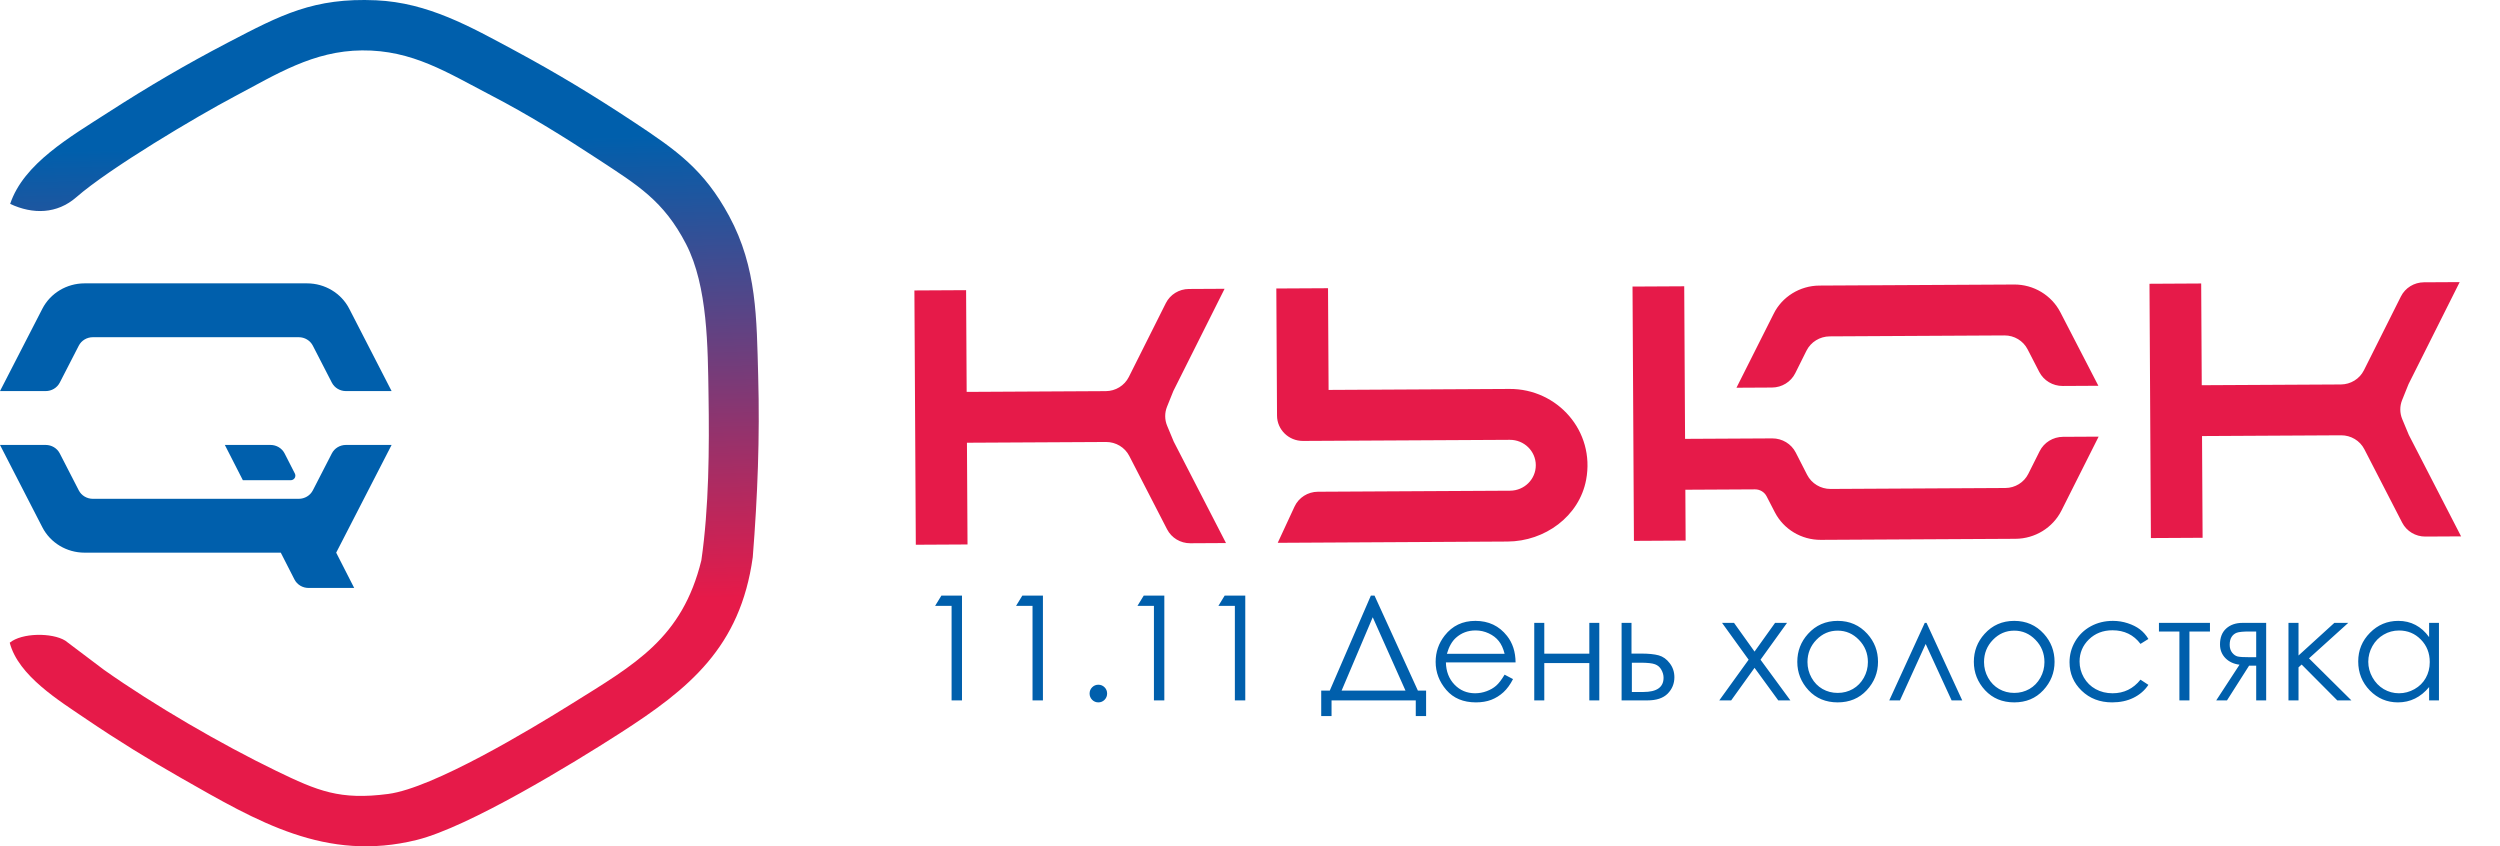 <svg width="257" height="87" viewBox="0 0 257 87" fill="none" xmlns="http://www.w3.org/2000/svg">
<path fill-rule="evenodd" clip-rule="evenodd" d="M163.051 49.337C162.346 53.067 158.826 55.65 154.971 55.671L131.35 55.802L133.076 52.08C133.505 51.154 134.443 50.556 135.478 50.551L155.236 50.444C156.704 50.437 157.888 49.26 157.88 47.815C157.872 46.37 156.675 45.206 155.207 45.214L133.95 45.328C132.482 45.336 131.286 44.172 131.278 42.729L131.206 29.657L136.521 29.628L136.579 40.084L155.18 39.983C160.098 39.956 164.001 44.319 163.052 49.337H163.051ZM246.948 43.08C246.689 42.455 246.685 41.755 246.938 41.126L247.599 39.485L252.855 29L249.182 29.02C248.176 29.025 247.259 29.59 246.813 30.477L243.01 38.065C242.564 38.953 241.648 39.517 240.641 39.523L226.34 39.6L226.282 29.142L220.967 29.172L221.112 55.313L226.427 55.284L226.369 44.827L240.67 44.749C241.677 44.744 242.6 45.299 243.055 46.181L246.943 53.727C247.398 54.611 248.321 55.164 249.327 55.159L253 55.139L247.627 44.711L246.947 43.078L246.948 43.08ZM120.632 40.172L125.888 29.687L122.215 29.707C121.209 29.712 120.292 30.276 119.847 31.164L116.043 38.752C115.598 39.64 114.681 40.204 113.675 40.209L99.373 40.287L99.315 29.829L94 29.858L94.145 56L99.461 55.971L99.402 45.513L113.704 45.436C114.71 45.431 115.633 45.986 116.088 46.868L119.976 54.413C120.431 55.297 121.354 55.851 122.361 55.846L126.033 55.826L120.66 45.398L119.98 43.764C119.721 43.139 119.717 42.439 119.97 41.811L120.631 40.169L120.632 40.172ZM207.042 29.249L187.033 29.357C185.04 29.367 183.186 30.501 182.32 32.283L178.508 39.859L182.157 39.839C183.178 39.834 184.108 39.26 184.556 38.358L185.701 36.059C186.15 35.157 187.079 34.585 188.099 34.579L206.062 34.482C207.065 34.477 207.983 35.029 208.436 35.908L209.633 38.23C210.093 39.123 211.027 39.684 212.045 39.678L215.712 39.658L211.807 32.104C210.897 30.343 209.054 29.237 207.045 29.248L207.042 29.249ZM209.678 46.381C210.128 45.483 211.055 44.913 212.073 44.906L215.74 44.886L211.92 52.482C211.028 54.254 209.198 55.378 207.189 55.389L187.18 55.497C185.187 55.508 183.359 54.411 182.456 52.665L181.607 51.021C181.379 50.58 180.918 50.303 180.415 50.306L173.254 50.345L173.283 55.571L167.968 55.601L167.823 29.459L173.138 29.43L173.225 45.115L182.189 45.067C183.208 45.062 184.145 45.625 184.602 46.522L185.771 48.809C186.23 49.706 187.165 50.269 188.185 50.264L206.15 50.166C207.152 50.161 208.065 49.599 208.508 48.714L209.678 46.38V46.381Z" fill="#E61A49"/>
<path fill-rule="evenodd" clip-rule="evenodd" d="M4.697 40.203H0L4.355 31.737C5.177 30.138 6.858 29.129 8.697 29.129H31.561C33.399 29.129 35.08 30.139 35.902 31.737L40.257 40.203H35.56C34.948 40.203 34.387 39.866 34.113 39.333L32.159 35.535C31.885 35.002 31.324 34.665 30.712 34.665H9.545C8.932 34.665 8.371 35.002 8.098 35.535L6.144 39.333C5.87 39.866 5.309 40.203 4.697 40.203Z" fill="#005FAC"/>
<path fill-rule="evenodd" clip-rule="evenodd" d="M40.258 45.74H35.561C34.949 45.74 34.388 46.076 34.114 46.61L32.16 50.409C31.886 50.941 31.325 51.278 30.712 51.278H9.545C8.932 51.278 8.371 50.942 8.098 50.409L6.144 46.61C5.87 46.077 5.309 45.74 4.697 45.74H0L4.355 54.206C5.177 55.805 6.858 56.814 8.697 56.814H28.864L30.269 59.567C30.543 60.103 31.104 60.441 31.718 60.441H36.411L34.56 56.814L40.257 45.74H40.258ZM30.314 48.685C30.474 48.999 30.239 49.367 29.88 49.367H24.966L23.114 45.74H27.808C28.423 45.74 28.985 46.079 29.258 46.614L30.315 48.685H30.314Z" fill="#005FAC"/>
<path fill-rule="evenodd" clip-rule="evenodd" d="M77.384 57.279C77.879 51.035 78.118 44.935 77.942 38.668C77.777 32.769 77.833 27.532 74.954 22.207C72.375 17.435 69.563 15.462 65.165 12.553C61.094 9.86 57.234 7.517 52.928 5.203C48.336 2.734 43.998 0.268 38.658 0.03C32.261 -0.256 28.884 1.529 23.444 4.368C19.126 6.621 15.261 8.888 11.172 11.522C7.187 14.09 2.429 16.815 1.045 20.96C3.375 22.055 5.863 22.008 7.851 20.27C11.253 17.297 20.216 11.975 24.113 9.914C28.416 7.637 32.199 5.223 37.216 5.181C42.415 5.138 45.992 7.473 50.445 9.782C54.197 11.728 57.961 14.054 61.491 16.375C65.543 19.038 68.223 20.625 70.532 25.099C72.769 29.436 72.76 35.759 72.837 40.607C72.922 46.103 72.884 52.17 72.099 57.605C70.127 65.621 65.301 68.273 58.74 72.367C54.504 75.01 44.545 81.005 39.914 81.617C34.943 82.273 32.672 81.316 28.401 79.248C22.727 76.5 15.854 72.507 10.704 68.87L6.706 65.856C5.347 65.021 2.245 65.043 1 66.072C1.89 69.48 6.095 72.039 8.88 73.932C12.045 76.082 15.325 78.104 18.651 79.996C26.438 84.426 33.498 88.668 42.86 86.341C48.196 85.014 58.845 78.513 63.729 75.375C70.841 70.806 76.102 66.547 77.384 57.279Z" fill="url(#paint0_linear_212_2)"/>
<path d="M96.776 61.226H98.893V72H97.823V62.281H96.131L96.776 61.226ZM105.096 61.226H107.213V72H106.144V62.281H104.452L105.096 61.226ZM112.911 70.389C113.16 70.389 113.373 70.477 113.548 70.652C113.724 70.828 113.812 71.043 113.812 71.297C113.812 71.546 113.724 71.761 113.548 71.941C113.373 72.117 113.16 72.205 112.911 72.205C112.662 72.205 112.45 72.117 112.274 71.941C112.098 71.761 112.01 71.546 112.01 71.297C112.01 71.043 112.098 70.828 112.274 70.652C112.45 70.477 112.662 70.389 112.911 70.389ZM117.577 61.226H119.693V72H118.624V62.281H116.932L117.577 61.226ZM125.897 61.226H128.014V72H126.944V62.281H125.252L125.897 61.226ZM136.883 73.611H135.821V70.997H136.7L140.926 61.226H141.3L145.76 70.997H146.603V73.611H145.541V72H136.883V73.611ZM137.916 70.997H144.486L141.117 63.453L137.916 70.997ZM154.674 69.356L155.538 69.81C155.255 70.367 154.928 70.816 154.557 71.158C154.186 71.499 153.768 71.761 153.304 71.941C152.84 72.117 152.315 72.205 151.729 72.205C150.431 72.205 149.415 71.78 148.683 70.931C147.95 70.076 147.584 69.112 147.584 68.038C147.584 67.027 147.894 66.126 148.514 65.335C149.3 64.329 150.353 63.826 151.671 63.826C153.028 63.826 154.112 64.341 154.923 65.372C155.499 66.099 155.792 67.007 155.802 68.096H148.639C148.658 69.024 148.954 69.786 149.525 70.381C150.096 70.972 150.802 71.268 151.642 71.268C152.047 71.268 152.44 71.197 152.821 71.055C153.207 70.914 153.534 70.726 153.802 70.491C154.071 70.257 154.361 69.878 154.674 69.356ZM154.674 67.21C154.537 66.663 154.337 66.226 154.073 65.899C153.814 65.572 153.47 65.308 153.041 65.108C152.611 64.908 152.159 64.808 151.686 64.808C150.904 64.808 150.233 65.059 149.671 65.562C149.261 65.928 148.951 66.478 148.741 67.21H154.674ZM163.382 68.162H158.753V72H157.721V64.031H158.753V67.195H163.382V64.031H164.408V72H163.382V68.162ZM167.718 67.188H168.692C169.469 67.188 170.077 67.249 170.516 67.371C170.956 67.493 171.334 67.764 171.651 68.184C171.969 68.599 172.127 69.078 172.127 69.62C172.127 70.274 171.898 70.835 171.439 71.304C170.98 71.768 170.284 72 169.352 72H166.7V64.031H167.718V67.188ZM167.755 68.126V71.136H168.934C170.321 71.136 171.014 70.647 171.014 69.671C171.014 69.393 170.938 69.119 170.787 68.851C170.641 68.582 170.423 68.394 170.135 68.287C169.852 68.179 169.349 68.126 168.626 68.126H167.755ZM177.027 64.031H178.258L180.367 66.983L182.477 64.031H183.707L180.982 67.818L184.051 72H182.806L180.367 68.653L177.965 72H176.742L179.759 67.818L177.027 64.031ZM188.915 63.826C190.14 63.826 191.156 64.27 191.961 65.159C192.694 65.97 193.06 66.929 193.06 68.038C193.06 69.151 192.672 70.125 191.896 70.96C191.124 71.79 190.13 72.205 188.915 72.205C187.694 72.205 186.695 71.79 185.919 70.96C185.147 70.125 184.762 69.151 184.762 68.038C184.762 66.934 185.128 65.977 185.86 65.166C186.666 64.273 187.684 63.826 188.915 63.826ZM188.915 64.83C188.065 64.83 187.335 65.144 186.725 65.774C186.114 66.404 185.809 67.166 185.809 68.06C185.809 68.636 185.948 69.173 186.227 69.671C186.505 70.169 186.881 70.555 187.354 70.828C187.828 71.097 188.348 71.231 188.915 71.231C189.481 71.231 190.001 71.097 190.475 70.828C190.948 70.555 191.324 70.169 191.603 69.671C191.881 69.173 192.02 68.636 192.02 68.06C192.02 67.166 191.712 66.404 191.097 65.774C190.487 65.144 189.759 64.83 188.915 64.83ZM201.717 72H200.626L197.96 66.199L195.316 72H194.217L197.865 64.031H198.048L201.717 72ZM207.064 63.826C208.29 63.826 209.305 64.27 210.111 65.159C210.843 65.97 211.209 66.929 211.209 68.038C211.209 69.151 210.821 70.125 210.045 70.96C209.273 71.79 208.28 72.205 207.064 72.205C205.843 72.205 204.845 71.79 204.068 70.96C203.297 70.125 202.911 69.151 202.911 68.038C202.911 66.934 203.277 65.977 204.01 65.166C204.815 64.273 205.833 63.826 207.064 63.826ZM207.064 64.83C206.214 64.83 205.484 65.144 204.874 65.774C204.264 66.404 203.958 67.166 203.958 68.06C203.958 68.636 204.098 69.173 204.376 69.671C204.654 70.169 205.03 70.555 205.504 70.828C205.978 71.097 206.498 71.231 207.064 71.231C207.63 71.231 208.15 71.097 208.624 70.828C209.098 70.555 209.474 70.169 209.752 69.671C210.03 69.173 210.169 68.636 210.169 68.06C210.169 67.166 209.862 66.404 209.247 65.774C208.636 65.144 207.909 64.83 207.064 64.83ZM220.855 65.686L220.042 66.192C219.339 65.259 218.38 64.793 217.164 64.793C216.192 64.793 215.384 65.106 214.74 65.731C214.1 66.356 213.78 67.115 213.78 68.008C213.78 68.589 213.927 69.136 214.22 69.649C214.518 70.162 214.923 70.56 215.436 70.843C215.953 71.126 216.532 71.268 217.171 71.268C218.343 71.268 219.3 70.801 220.042 69.869L220.855 70.403C220.475 70.975 219.962 71.419 219.317 71.736C218.678 72.049 217.948 72.205 217.127 72.205C215.868 72.205 214.823 71.805 213.993 71.004C213.163 70.203 212.748 69.229 212.748 68.082C212.748 67.31 212.94 66.595 213.326 65.936C213.717 65.272 214.251 64.754 214.93 64.383C215.609 64.012 216.368 63.826 217.208 63.826C217.735 63.826 218.243 63.907 218.731 64.068C219.225 64.229 219.642 64.439 219.984 64.698C220.326 64.957 220.616 65.286 220.855 65.686ZM221.939 64.031H227.184V64.918H225.074V72H224.042V64.918H221.939V64.031ZM231.937 68.433H231.205L228.934 72H227.828L230.223 68.331C229.627 68.257 229.144 68.033 228.773 67.657C228.402 67.276 228.216 66.805 228.216 66.243C228.216 65.54 228.429 64.996 228.854 64.61C229.283 64.224 229.845 64.031 230.538 64.031H232.962V72H231.937V68.433ZM231.937 64.918H231.263C230.609 64.918 230.169 64.959 229.945 65.042C229.72 65.125 229.542 65.269 229.41 65.474C229.278 65.674 229.212 65.945 229.212 66.287C229.212 66.614 229.298 66.885 229.469 67.1C229.64 67.31 229.83 67.439 230.04 67.488C230.25 67.537 230.658 67.561 231.263 67.561H231.937V64.918ZM235.255 64.031H236.288V67.386L239.972 64.031H241.4L237.364 67.679L241.722 72H240.272L236.61 68.316L236.288 68.602V72H235.255V64.031ZM250.724 64.031V72H249.713V70.63C249.283 71.153 248.8 71.546 248.263 71.81C247.73 72.073 247.147 72.205 246.512 72.205C245.384 72.205 244.42 71.797 243.619 70.982C242.823 70.162 242.425 69.165 242.425 67.994C242.425 66.846 242.828 65.865 243.634 65.049C244.439 64.234 245.409 63.826 246.542 63.826C247.196 63.826 247.787 63.965 248.314 64.244C248.846 64.522 249.312 64.939 249.713 65.496V64.031H250.724ZM246.622 64.815C246.051 64.815 245.523 64.957 245.04 65.24C244.557 65.518 244.171 65.911 243.883 66.419C243.6 66.927 243.458 67.464 243.458 68.03C243.458 68.592 243.602 69.129 243.89 69.642C244.178 70.154 244.564 70.555 245.047 70.843C245.536 71.126 246.058 71.268 246.615 71.268C247.176 71.268 247.708 71.126 248.211 70.843C248.714 70.56 249.1 70.176 249.369 69.693C249.642 69.21 249.779 68.665 249.779 68.06C249.779 67.137 249.474 66.365 248.863 65.745C248.258 65.125 247.511 64.815 246.622 64.815Z" fill="#005FAC"/>
<defs>
<linearGradient id="paint0_linear_212_2" x1="38.487" y1="14.712" x2="39.712" y2="62.343" gradientUnits="userSpaceOnUse">
<stop stop-color="#005FAC"/>
<stop offset="1" stop-color="#E61A49"/>
</linearGradient>
</defs>
</svg>
